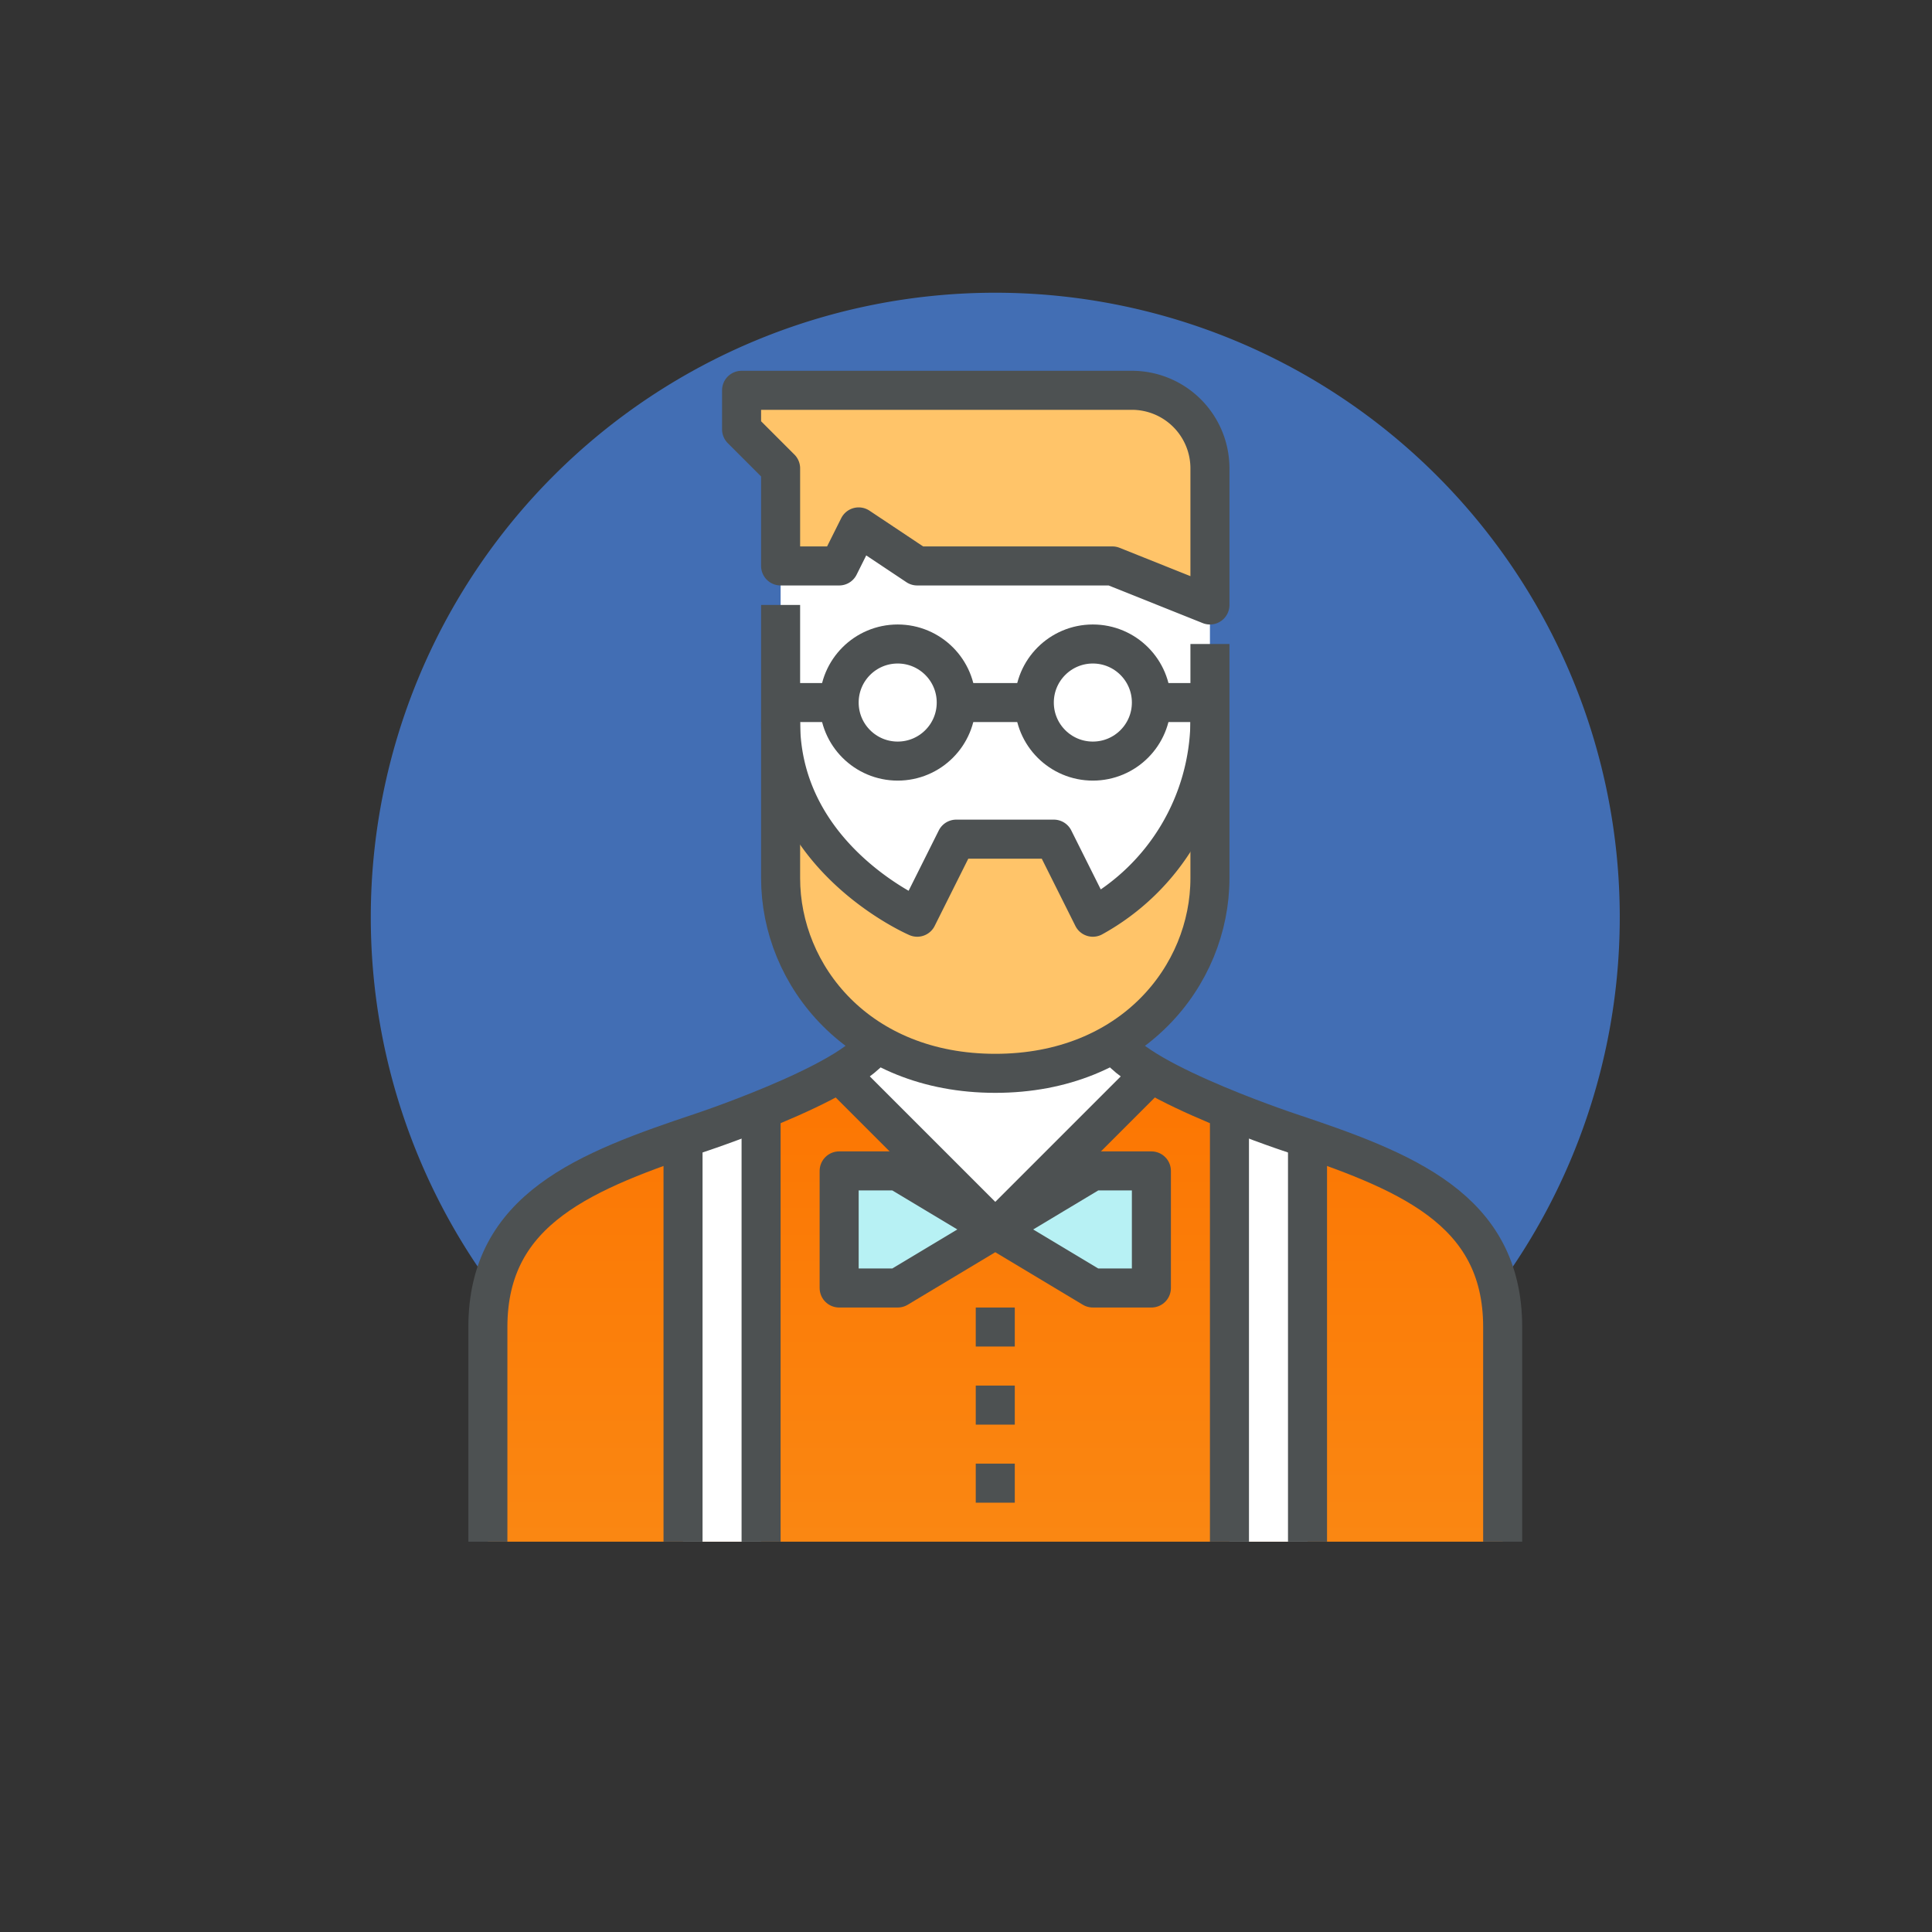 <svg xmlns="http://www.w3.org/2000/svg" xmlns:xlink="http://www.w3.org/1999/xlink" width="99" height="99" viewBox="0 0 99 99"><rect x="0" y="0" width="99" height="99" fill="#333333" stroke="none"/><defs><style>.a,.d{fill:#fff;}.a{opacity:0;}.b{fill:#426eb4;}.c{fill:url(#a);}.e{fill:none;stroke:#4d5152;stroke-linejoin:round;stroke-width:2px;}.f{fill:#ffc469;}.g{fill:#b7f1f4;}</style><linearGradient id="a" x1="0.5" x2="0.5" y2="1" gradientUnits="objectBoundingBox"><stop offset="0" stop-color="#fc7400"/><stop offset="1" stop-color="#fa8712"/></linearGradient></defs><g transform="translate(-605 -1593)"><rect class="a" width="99" height="99" transform="translate(605 1593)"/><g transform="translate(-2482 232)"><path class="b" d="M32,0A32,32,0,1,1,0,32,32,32,0,0,1,32,0Z" transform="translate(3106 1376)"/><path class="c" d="M3164,1440v-11c0-6.075-5-8-11-10,0,0-9-3-9-5h-12c0,2-9,5-9,5-6,2-11,3.925-11,10v11Z"/><path class="d" d="M3146,1416l-8,8-8-8,2-2h12Z"/><path class="d" d="M3126,1440h-4v-20l4-2Z"/><line class="e" y2="20" transform="translate(3122 1420)"/><line class="e" y2="22" transform="translate(3126 1418)"/><path class="d" d="M3150,1440h4v-20l-4-2Z"/><line class="e" y2="20" transform="translate(3154 1420)"/><line class="e" y2="22" transform="translate(3150 1418)"/><path class="e" d="M3132,1414c0,2-9,5-9,5-6,2-11,3.925-11,10v11"/><path class="e" d="M3144,1414c0,2,9,5,9,5,6,2,11,3.925,11,10v11"/><path class="d" d="M3149,1389v17c0,5-4,10-11,10s-11-5-11-10v-17Z"/><path class="f" d="M3127,1390v-5l-2-2v-2h20a4,4,0,0,1,4,4v7l-5-2h-10l-3-2-1,2Z"/><path class="e" d="M3127,1390v-5l-2-2v-2h20a4,4,0,0,1,4,4v7l-5-2h-10l-3-2-1,2Z"/><path class="f" d="M3143,1408l-2-4h-5l-2,4s-7-3-7-10v8c0,5,4,10,11,10s11-5,11-10v-8A11.607,11.607,0,0,1,3143,1408Z"/><path class="e" d="M3149,1398a11.607,11.607,0,0,1-6,10l-2-4h-5l-2,4s-7-3-7-10"/><path class="e" d="M3149,1394v12c0,5-4,10-11,10s-11-5-11-10v-14"/><circle class="e" cx="3" cy="3" r="3" transform="translate(3130 1394)"/><circle class="e" cx="3" cy="3" r="3" transform="translate(3140 1394)"/><line class="e" x1="3" transform="translate(3127 1397)"/><line class="e" x2="3" transform="translate(3146 1397)"/><line class="e" x2="4" transform="translate(3136 1397)"/><path class="e" d="M3146,1416l-8,8-8-8"/><path class="g" d="M3143,1427l-5-3-5,3h-3v-6h3l5,3,5-3h3v6Z"/><path class="e" d="M3143,1427l-5-3-5,3h-3v-6h3l5,3,5-3h3v6Z"/><line class="e" y2="2" transform="translate(3138 1428)"/><line class="e" y2="2" transform="translate(3138 1432)"/><line class="e" y2="2" transform="translate(3138 1436)"/></g></g></svg>